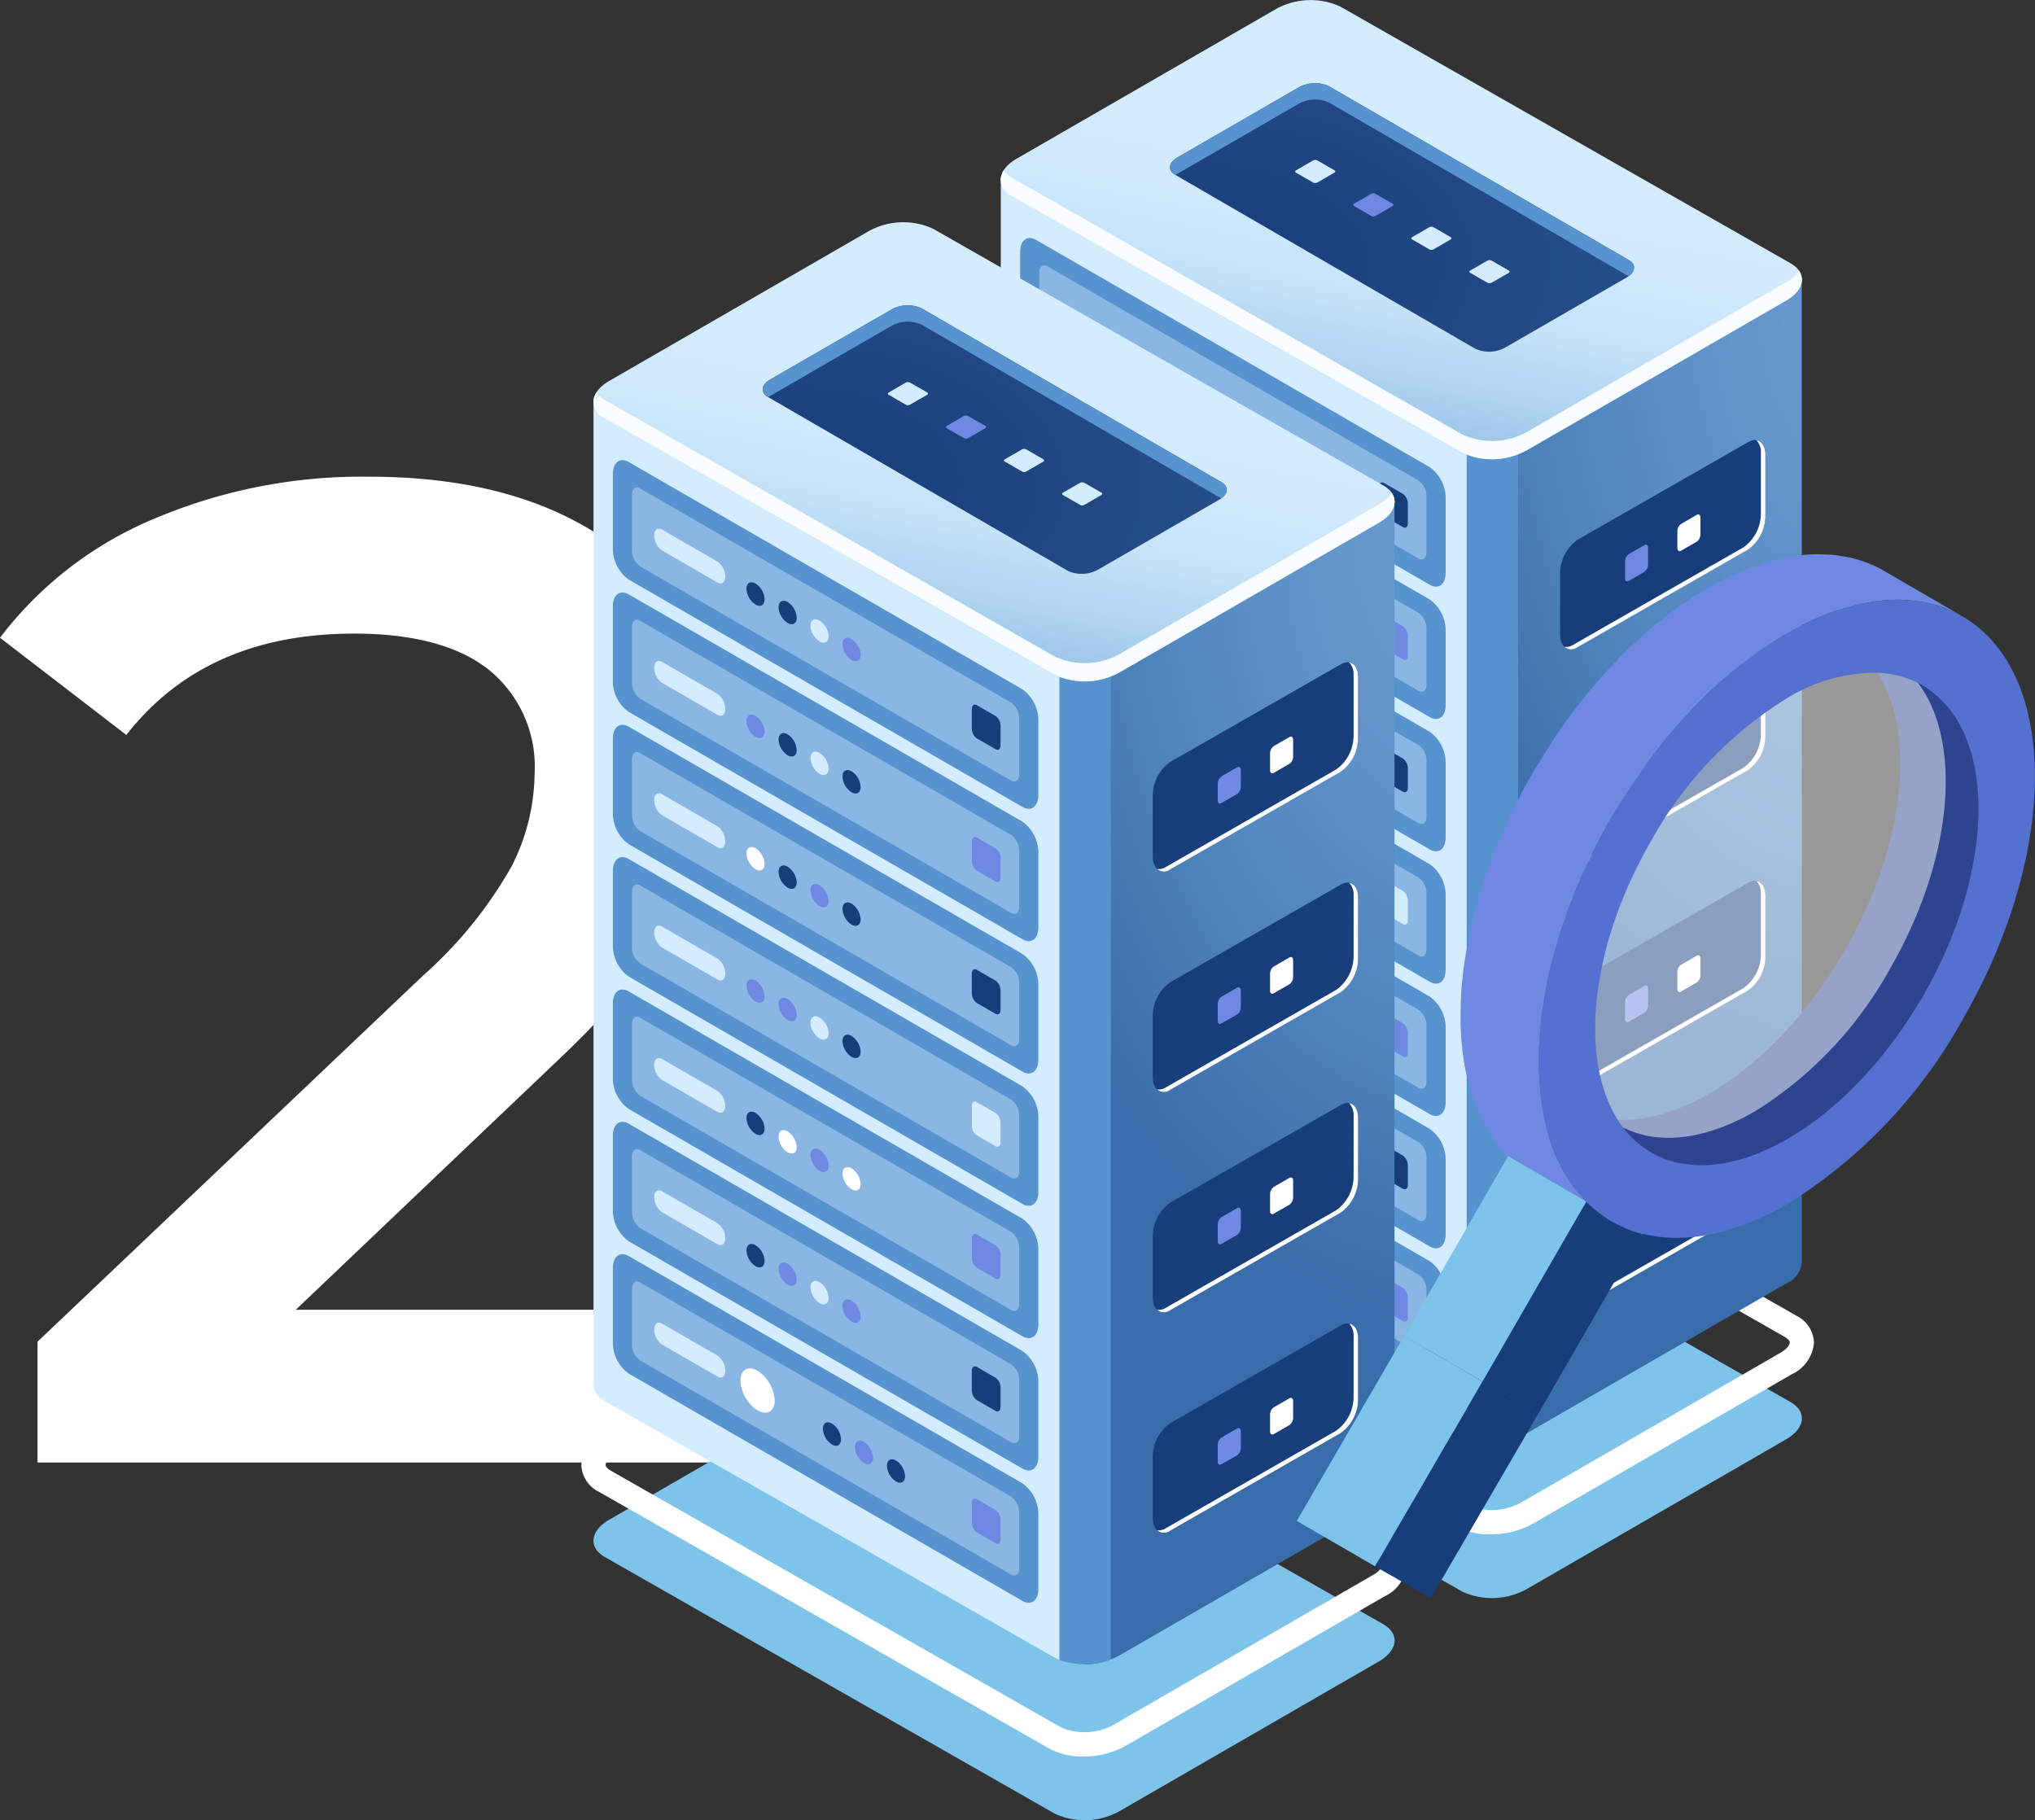 <svg xmlns="http://www.w3.org/2000/svg" xmlns:xlink="http://www.w3.org/1999/xlink" width="109.918" height="98.329" viewBox="0 0 109.918 98.329"><rect x="0" y="0" width="109.918" height="98.329" fill="#333333" stroke="none"/><defs><radialGradient id="radial-gradient" cx="1.082" cy="0.13" r="0.619" gradientUnits="objectBoundingBox"><stop offset="0" stop-color="#699dd1"></stop><stop offset="0.266" stop-color="#6296cb"></stop><stop offset="0.641" stop-color="#5084bd"></stop><stop offset="1" stop-color="#396caa"></stop></radialGradient><linearGradient id="linear-gradient" x1="0.335" y1="0.986" x2="0.55" y2="0.352" gradientUnits="objectBoundingBox"><stop offset="0" stop-color="#86b8e0"></stop><stop offset="0.116" stop-color="#98c4e7"></stop><stop offset="0.325" stop-color="#b2d5f1"></stop><stop offset="0.54" stop-color="#c5e2f9"></stop><stop offset="0.761" stop-color="#d0e9fd"></stop><stop offset="1" stop-color="#d4ecff"></stop></linearGradient><radialGradient id="radial-gradient-2" cx="0.066" cy="0.665" r="0.996" gradientUnits="objectBoundingBox"><stop offset="0" stop-color="#173d7a"></stop><stop offset="1" stop-color="#274f89"></stop></radialGradient><clipPath id="clip-path"><rect id="Rectangle_450" data-name="Rectangle 450" width="39.875" height="56.39" fill="none"></rect></clipPath><clipPath id="clip-path-3"><rect id="Rectangle_447" data-name="Rectangle 447" width="20.707" height="26.635" fill="none"></rect></clipPath></defs><g id="Group_1360" data-name="Group 1360" transform="translate(31.4 12)"><path id="Path_6568" data-name="Path 6568" d="M41.325-8.25V0H2.625V-6.525l20.85-19.8a22.907,22.907,0,0,0,4.763-5.888A11.214,11.214,0,0,0,29.475-37.2,6.736,6.736,0,0,0,27-42.825q-2.475-1.95-7.275-1.95-8.025,0-12.3,5.475L.6-44.55a20.213,20.213,0,0,1,8.287-6.412A28.725,28.725,0,0,1,20.55-53.25q8.55,0,13.65,4.05a13.325,13.325,0,0,1,5.1,11.025,18.306,18.306,0,0,1-1.8,8.025q-1.8,3.75-6.9,8.55L16.575-8.25Z" transform="translate(-32 67)" fill="#fff"></path><g id="Group_1367" data-name="Group 1367" transform="translate(22 -12)"><path id="Path_1832" data-name="Path 1832" d="M398.284,277.084,373.941,263.2c-.89-.514-.778-1.412.25-2.005l14.006-8.086a3.86,3.86,0,0,1,3.473-.144l24.343,13.88c.89.514.778,1.412-.25,2.005l-14.006,8.086A3.861,3.861,0,0,1,398.284,277.084Z" transform="translate(-372.687 -191.103)" fill="#7dc3ea"></path><path id="Path_1833" data-name="Path 1833" d="M398.68,265.874a4.681,4.681,0,0,0,2.288-.576l14.006-8.086a2.056,2.056,0,0,0,1.177-1.7,1.682,1.682,0,0,0-.928-1.437l-24.345-13.882a4.519,4.519,0,0,0-4.124.146l-14.006,8.086a2.056,2.056,0,0,0-1.177,1.7,1.682,1.682,0,0,0,.928,1.437l24.344,13.881A3.736,3.736,0,0,0,398.68,265.874Zm-9.625-24.806a2.41,2.41,0,0,1,1.173.258l24.346,13.882c.169.1.271.211.271.3,0,.132-.162.36-.524.568l-14.006,8.086a3.247,3.247,0,0,1-2.82.144l0,0-24.343-13.88c-.169-.1-.271-.211-.271-.3,0-.132.162-.359.524-.568l14.006-8.086A3.421,3.421,0,0,1,389.055,241.068Z" transform="translate(-371.571 -182.992)" fill="#fff"></path><g id="Group_441" data-name="Group 441" transform="translate(0.653)"><g id="Group_433" data-name="Group 433"><g id="Group_424" data-name="Group 424"><path id="Path_1834" data-name="Path 1834" d="M416.61,166.2h0V113.225l-21.06-5.512-3.879-2.239a3.86,3.86,0,0,0-3.473.144l-3.619,2.089-11.233-.006,3.326,51.139a1.006,1.006,0,0,0,.6.93l21.016,15.858a3.86,3.86,0,0,0,3.473-.144l14.006-8.086A1.376,1.376,0,0,0,416.61,166.2Z" transform="translate(-373.341 -98.067)" fill="url(#radial-gradient)"></path><path id="Path_1835" data-name="Path 1835" d="M434.655,105.133a4.008,4.008,0,0,0-1.862.488l-3.619,2.089-11.233-.006v53.117a1.008,1.008,0,0,0,.6.931l24.343,13.88a3.143,3.143,0,0,0,1.612.344l.251-53.449Z" transform="translate(-417.937 -98.071)" fill="#d4ecff"></path><path id="Path_1836" data-name="Path 1836" d="M414.859,204.38a3.958,3.958,0,0,0,2.777-.032V150.534h-2.777Z" transform="translate(-389.692 -126.709)" fill="#5793ce"></path><path id="Path_1837" data-name="Path 1837" d="M398.284,110.47,373.941,96.59c-.89-.514-.778-1.412.25-2.005L388.2,86.5a3.86,3.86,0,0,1,3.473-.144l24.343,13.88c.89.514.778,1.412-.25,2.005l-14.006,8.086A3.861,3.861,0,0,1,398.284,110.47Z" transform="translate(-373.341 -86.007)" fill="url(#linear-gradient)"></path><path id="Path_1838" data-name="Path 1838" d="M415.769,116.978l-14.006,8.086a3.861,3.861,0,0,1-3.473.144l-24.343-13.88a1.339,1.339,0,0,1-.444-.394.933.933,0,0,0,.444,1.379l24.343,13.88a3.86,3.86,0,0,0,3.473-.144l14.006-8.086c.8-.461,1.042-1.105.694-1.611A1.945,1.945,0,0,1,415.769,116.978Z" transform="translate(-373.346 -101.73)" fill="#fafdff"></path><g id="Group_423" data-name="Group 423" transform="translate(9.144 4.491)"><path id="Path_1839" data-name="Path 1839" d="M414.376,112.517l-16.207-9.395c-.417-.241-.364-.661.117-.939L404.84,98.4a1.807,1.807,0,0,1,1.625-.068l16.207,9.395c.417.24.364.661-.117.939L416,112.449A1.807,1.807,0,0,1,414.376,112.517Z" transform="translate(-397.888 -98.17)" fill="url(#radial-gradient-2)"></path><g id="Group_422" data-name="Group 422" transform="translate(6.761 4.147)"><path id="Path_1840" data-name="Path 1840" d="M442.58,110.628l-.939-.542c-.058-.033-.051-.092.016-.13l.907-.524a.249.249,0,0,1,.225-.01l.939.542c.058.033.05.091-.016.13l-.907.524A.25.25,0,0,1,442.58,110.628Z" transform="translate(-441.602 -109.4)" fill="#d4ecff"></path><path id="Path_1841" data-name="Path 1841" d="M434.082,115.514l-.939-.542c-.058-.033-.051-.091.016-.13l.907-.523a.249.249,0,0,1,.225-.01l.939.542c.058.033.051.091-.016.13l-.907.524A.25.25,0,0,1,434.082,115.514Z" transform="translate(-429.967 -112.482)" fill="#6f89e3"></path><path id="Path_1842" data-name="Path 1842" d="M425.585,120.4l-.939-.542c-.058-.033-.05-.091.016-.13l.907-.524a.25.25,0,0,1,.225-.009l.939.542c.058.033.05.091-.016.13l-.907.524A.25.25,0,0,1,425.585,120.4Z" transform="translate(-418.332 -115.564)" fill="#d4ecff"></path><path id="Path_1843" data-name="Path 1843" d="M417.088,125.286l-.939-.542c-.058-.033-.051-.091.016-.13l.907-.523a.249.249,0,0,1,.225-.01l.939.542c.058.033.05.091-.016.13l-.907.524A.25.25,0,0,1,417.088,125.286Z" transform="translate(-406.697 -118.646)" fill="#d4ecff"></path></g><path id="Path_1844" data-name="Path 1844" d="M398.176,103.122l.019.011c.032-.023.061-.046.1-.067l6.554-3.784a1.807,1.807,0,0,1,1.625-.068L422.66,108.6c.384-.275.4-.649.019-.871l-16.207-9.395a1.807,1.807,0,0,0-1.625.068l-6.554,3.784C397.812,102.461,397.759,102.881,398.176,103.122Z" transform="translate(-397.895 -98.17)" fill="#5793ce"></path></g></g><g id="Group_426" data-name="Group 426" transform="translate(30.213 23.771)"><path id="Path_1845" data-name="Path 1845" d="M379.61,161.575l9.215-5.276a2.249,2.249,0,0,0,.939-1.794V151.21c0-.692-.421-1.009-.939-.71l-9.215,5.276a2.249,2.249,0,0,0-.939,1.794v3.3C378.671,161.556,379.091,161.874,379.61,161.575Z" transform="translate(-378.671 -150.387)" fill="#173d7a"></path><path id="Path_1846" data-name="Path 1846" d="M389.045,150.423a.92.92,0,0,1,.236.686v3.3a2.248,2.248,0,0,1-.939,1.794l-9.215,5.276a.674.674,0,0,1-.456.1.559.559,0,0,0,.7.024l9.215-5.276a2.249,2.249,0,0,0,.939-1.794v-3.295C389.528,150.763,389.332,150.472,389.045,150.423Z" transform="translate(-378.435 -150.41)" fill="#fff"></path><g id="Group_425" data-name="Group 425" transform="translate(3.505 4.015)"><path id="Path_1847" data-name="Path 1847" d="M396.026,167.642l.845-.488a.49.49,0,0,0,.2-.391v-.9c0-.151-.092-.22-.2-.155l-.845.488a.489.489,0,0,0-.2.391v.9C395.821,167.638,395.913,167.707,396.026,167.642Z" transform="translate(-395.821 -164.049)" fill="#6f89e3"></path><path id="Path_1848" data-name="Path 1848" d="M388.37,163.222l.846-.488a.49.49,0,0,0,.2-.391v-.9c0-.151-.092-.22-.2-.155l-.846.488a.49.49,0,0,0-.2.391v.9C388.166,163.218,388.258,163.287,388.37,163.222Z" transform="translate(-385.34 -161.261)" fill="#fff"></path></g></g><g id="Group_428" data-name="Group 428" transform="translate(30.213 47.583)"><path id="Path_1849" data-name="Path 1849" d="M379.61,226.066l9.215-5.276a2.25,2.25,0,0,0,.939-1.794v-3.3c0-.691-.421-1.009-.939-.71l-9.215,5.276a2.249,2.249,0,0,0-.939,1.794v3.3C378.671,226.048,379.091,226.366,379.61,226.066Z" transform="translate(-378.671 -214.879)" fill="#173d7a"></path><path id="Path_1850" data-name="Path 1850" d="M389.045,214.915a.92.92,0,0,1,.236.686V218.9a2.249,2.249,0,0,1-.939,1.794l-9.215,5.276a.678.678,0,0,1-.456.1.56.56,0,0,0,.7.024l9.215-5.276a2.248,2.248,0,0,0,.939-1.794v-3.3C389.528,215.255,389.332,214.964,389.045,214.915Z" transform="translate(-378.435 -214.902)" fill="#fff"></path><g id="Group_427" data-name="Group 427" transform="translate(3.505 4.015)"><path id="Path_1851" data-name="Path 1851" d="M396.026,232.133l.845-.488a.49.49,0,0,0,.2-.391v-.9c0-.151-.092-.22-.2-.155l-.845.488a.49.49,0,0,0-.2.391v.9C395.821,232.129,395.913,232.2,396.026,232.133Z" transform="translate(-395.821 -228.54)" fill="#6f89e3"></path><path id="Path_1852" data-name="Path 1852" d="M388.37,227.714l.846-.488a.49.49,0,0,0,.2-.391v-.9c0-.151-.092-.22-.2-.155l-.846.488a.49.49,0,0,0-.2.391v.9C388.166,227.71,388.258,227.779,388.37,227.714Z" transform="translate(-385.34 -225.752)" fill="#fff"></path></g></g><g id="Group_430" data-name="Group 430" transform="translate(30.213 59.489)"><path id="Path_1853" data-name="Path 1853" d="M379.61,258.312l9.215-5.276a2.249,2.249,0,0,0,.939-1.794v-3.295c0-.692-.421-1.009-.939-.71l-9.215,5.276a2.249,2.249,0,0,0-.939,1.794v3.3C378.671,258.294,379.091,258.611,379.61,258.312Z" transform="translate(-378.671 -247.125)" fill="#173d7a"></path><path id="Path_1854" data-name="Path 1854" d="M389.045,247.16a.919.919,0,0,1,.236.686v3.3a2.249,2.249,0,0,1-.939,1.794l-9.215,5.276a.674.674,0,0,1-.456.1.559.559,0,0,0,.7.024l9.215-5.276a2.249,2.249,0,0,0,.939-1.794v-3.295C389.528,247.5,389.332,247.209,389.045,247.16Z" transform="translate(-378.435 -247.147)" fill="#fff"></path><g id="Group_429" data-name="Group 429" transform="translate(3.505 4.015)"><path id="Path_1855" data-name="Path 1855" d="M396.026,264.379l.845-.488a.49.49,0,0,0,.2-.391v-.9c0-.151-.092-.22-.2-.155l-.845.488a.489.489,0,0,0-.2.391v.9C395.821,264.375,395.913,264.444,396.026,264.379Z" transform="translate(-395.821 -260.786)" fill="#29dd67"></path><path id="Path_1856" data-name="Path 1856" d="M388.37,259.959l.846-.488a.49.49,0,0,0,.2-.391v-.9c0-.151-.092-.22-.2-.155l-.846.488a.49.49,0,0,0-.2.391v.9C388.166,259.955,388.258,260.024,388.37,259.959Z" transform="translate(-385.34 -257.998)" fill="#fff"></path></g></g><g id="Group_432" data-name="Group 432" transform="translate(30.213 35.677)"><path id="Path_1857" data-name="Path 1857" d="M379.61,193.82l9.215-5.276a2.249,2.249,0,0,0,.939-1.794v-3.3c0-.691-.421-1.009-.939-.71l-9.215,5.276a2.249,2.249,0,0,0-.939,1.794v3.295C378.671,193.8,379.091,194.12,379.61,193.82Z" transform="translate(-378.671 -182.633)" fill="#173d7a"></path><path id="Path_1858" data-name="Path 1858" d="M389.045,182.669a.919.919,0,0,1,.236.686v3.3a2.249,2.249,0,0,1-.939,1.794l-9.215,5.276a.676.676,0,0,1-.456.1.559.559,0,0,0,.7.024l9.215-5.276a2.249,2.249,0,0,0,.939-1.794v-3.3C389.528,183.009,389.332,182.718,389.045,182.669Z" transform="translate(-378.435 -182.656)" fill="#fff"></path><g id="Group_431" data-name="Group 431" transform="translate(3.505 4.015)"><path id="Path_1859" data-name="Path 1859" d="M396.026,199.887l.845-.488a.49.49,0,0,0,.2-.391v-.9c0-.151-.092-.22-.2-.155l-.845.488a.49.49,0,0,0-.2.391v.9C395.821,199.883,395.913,199.952,396.026,199.887Z" transform="translate(-395.821 -196.294)" fill="#29dd67"></path><path id="Path_1860" data-name="Path 1860" d="M388.37,195.468l.846-.488a.489.489,0,0,0,.2-.391v-.9c0-.151-.092-.22-.2-.155l-.846.488a.49.49,0,0,0-.2.391v.9C388.166,195.464,388.258,195.533,388.37,195.468Z" transform="translate(-385.34 -193.506)" fill="#fff"></path></g></g></g><g id="Group_434" data-name="Group 434" transform="translate(1.05 12.857)"><path id="Path_1861" data-name="Path 1861" d="M447.574,139.556l-21.259-12.274a2.063,2.063,0,0,1-.862-1.646v-4.054c0-.635.386-.926.862-.651l21.259,12.274a2.064,2.064,0,0,1,.861,1.646V138.9C448.435,139.539,448.049,139.831,447.574,139.556Z" transform="translate(-425.453 -120.828)" fill="#5793ce"></path><path id="Path_1862" data-name="Path 1862" d="M448.73,140.65l-20.039-11.569a1.048,1.048,0,0,1-.437-.835V125.2c0-.322.2-.47.437-.33l20.039,11.569a1.046,1.046,0,0,1,.437.835v3.048C449.168,140.641,448.972,140.789,448.73,140.65Z" transform="translate(-427.22 -123.343)" fill="#d4ecff" opacity="0.4"></path><path id="Path_1863" data-name="Path 1863" d="M474.666,133.755l-2.991-1.727a1.016,1.016,0,0,1-.424-.811h0c0-.313.19-.456.424-.321l2.991,1.727a1.016,1.016,0,0,1,.424.811h0C475.09,133.747,474.9,133.89,474.666,133.755Z" transform="translate(-469.018 -127.147)" fill="#d4ecff"></path><path id="Path_1864" data-name="Path 1864" d="M466.478,139.613c0,.313-.22.439-.49.283a1.084,1.084,0,0,1-.49-.849c0-.312.219-.439.49-.283A1.084,1.084,0,0,1,466.478,139.613Z" transform="translate(-458.282 -132.099)" fill="#173d7a"></path><path id="Path_1865" data-name="Path 1865" d="M461.8,142.317c0,.313-.22.439-.49.283a1.083,1.083,0,0,1-.49-.849c0-.312.219-.439.49-.283A1.084,1.084,0,0,1,461.8,142.317Z" transform="translate(-451.87 -133.805)" fill="#173d7a"></path><path id="Path_1866" data-name="Path 1866" d="M457.112,145.02c0,.312-.22.439-.49.283a1.083,1.083,0,0,1-.49-.849c0-.313.219-.439.49-.283A1.084,1.084,0,0,1,457.112,145.02Z" transform="translate(-445.458 -135.51)" fill="#d4ecff"></path><path id="Path_1867" data-name="Path 1867" d="M452.429,147.724c0,.312-.22.439-.49.283a1.083,1.083,0,0,1-.49-.849c0-.313.219-.439.49-.283A1.084,1.084,0,0,1,452.429,147.724Z" transform="translate(-439.046 -137.215)" fill="#29dd67"></path><path id="Path_1868" data-name="Path 1868" d="M432.264,158.994l-1.007-.582a.653.653,0,0,1-.272-.521v-1.066c0-.2.122-.293.272-.206l1.007.582a.653.653,0,0,1,.272.521v1.066C432.536,158.989,432.414,159.081,432.264,158.994Z" transform="translate(-411.596 -143.384)" fill="#173d7a"></path></g><g id="Group_435" data-name="Group 435" transform="translate(1.05 20.005)"><path id="Path_1869" data-name="Path 1869" d="M447.574,158.916l-21.259-12.274a2.063,2.063,0,0,1-.862-1.646v-4.054c0-.634.386-.926.862-.651l21.259,12.274a2.064,2.064,0,0,1,.861,1.646v4.053C448.435,158.9,448.049,159.191,447.574,158.916Z" transform="translate(-425.453 -140.188)" fill="#5793ce"></path><path id="Path_1870" data-name="Path 1870" d="M448.73,160.01l-20.039-11.569a1.047,1.047,0,0,1-.437-.835v-3.047c0-.322.2-.47.437-.33L448.73,155.8a1.047,1.047,0,0,1,.437.835v3.048C449.168,160,448.972,160.15,448.73,160.01Z" transform="translate(-427.22 -142.703)" fill="#d4ecff" opacity="0.4"></path><path id="Path_1871" data-name="Path 1871" d="M474.666,153.115l-2.991-1.727a1.016,1.016,0,0,1-.424-.811h0c0-.313.19-.456.424-.321l2.991,1.727a1.017,1.017,0,0,1,.424.811h0C475.09,153.107,474.9,153.251,474.666,153.115Z" transform="translate(-469.018 -146.507)" fill="#d4ecff"></path><path id="Path_1872" data-name="Path 1872" d="M466.478,158.973c0,.312-.22.439-.49.283a1.083,1.083,0,0,1-.49-.849c0-.313.219-.439.49-.283A1.084,1.084,0,0,1,466.478,158.973Z" transform="translate(-458.282 -151.459)" fill="#29dd67"></path><path id="Path_1873" data-name="Path 1873" d="M461.8,161.677c0,.313-.22.439-.49.283a1.084,1.084,0,0,1-.49-.849c0-.313.219-.439.49-.283A1.084,1.084,0,0,1,461.8,161.677Z" transform="translate(-451.87 -153.165)" fill="#173d7a"></path><path id="Path_1874" data-name="Path 1874" d="M457.112,164.381c0,.313-.22.439-.49.283a1.084,1.084,0,0,1-.49-.849c0-.312.219-.439.49-.283A1.084,1.084,0,0,1,457.112,164.381Z" transform="translate(-445.458 -154.87)" fill="#d4ecff"></path><path id="Path_1875" data-name="Path 1875" d="M452.429,167.084c0,.312-.22.439-.49.283a1.083,1.083,0,0,1-.49-.849c0-.312.219-.439.49-.283A1.083,1.083,0,0,1,452.429,167.084Z" transform="translate(-439.046 -156.576)" fill="#173d7a"></path><path id="Path_1876" data-name="Path 1876" d="M432.264,178.355l-1.007-.582a.653.653,0,0,1-.272-.52v-1.066c0-.2.122-.293.272-.206l1.007.582a.651.651,0,0,1,.272.52v1.066C432.536,178.349,432.414,178.441,432.264,178.355Z" transform="translate(-411.596 -162.744)" fill="#6f89e3"></path></g><g id="Group_436" data-name="Group 436" transform="translate(1.05 27.153)"><path id="Path_1877" data-name="Path 1877" d="M447.574,178.277,426.315,166a2.063,2.063,0,0,1-.862-1.646V160.3c0-.634.386-.926.862-.651l21.259,12.274a2.064,2.064,0,0,1,.861,1.646v4.054C448.435,178.26,448.049,178.551,447.574,178.277Z" transform="translate(-425.453 -159.548)" fill="#5793ce"></path><path id="Path_1878" data-name="Path 1878" d="M448.73,179.37,428.692,167.8a1.048,1.048,0,0,1-.437-.835v-3.048c0-.322.2-.47.437-.33l20.039,11.569a1.047,1.047,0,0,1,.437.835v3.048C449.168,179.362,448.972,179.51,448.73,179.37Z" transform="translate(-427.22 -162.063)" fill="#d4ecff" opacity="0.4"></path><path id="Path_1879" data-name="Path 1879" d="M474.666,172.476l-2.991-1.727a1.017,1.017,0,0,1-.424-.811h0c0-.312.19-.456.424-.321l2.991,1.727a1.017,1.017,0,0,1,.424.811h0C475.09,172.467,474.9,172.611,474.666,172.476Z" transform="translate(-469.018 -165.867)" fill="#d4ecff"></path><path id="Path_1880" data-name="Path 1880" d="M466.478,178.334c0,.313-.22.439-.49.283a1.083,1.083,0,0,1-.49-.849c0-.312.219-.439.49-.283A1.083,1.083,0,0,1,466.478,178.334Z" transform="translate(-458.282 -170.82)" fill="#fff"></path><path id="Path_1881" data-name="Path 1881" d="M461.8,181.037c0,.312-.22.439-.49.283a1.083,1.083,0,0,1-.49-.849c0-.313.219-.439.49-.283A1.083,1.083,0,0,1,461.8,181.037Z" transform="translate(-451.87 -172.525)" fill="#173d7a"></path><path id="Path_1882" data-name="Path 1882" d="M457.112,183.741c0,.312-.22.439-.49.283a1.083,1.083,0,0,1-.49-.849c0-.313.219-.439.49-.283A1.084,1.084,0,0,1,457.112,183.741Z" transform="translate(-445.458 -174.23)" fill="#29dd67"></path><path id="Path_1883" data-name="Path 1883" d="M452.429,186.445c0,.313-.22.439-.49.283a1.084,1.084,0,0,1-.49-.849c0-.312.219-.439.49-.283A1.084,1.084,0,0,1,452.429,186.445Z" transform="translate(-439.046 -175.936)" fill="#173d7a"></path><path id="Path_1884" data-name="Path 1884" d="M432.264,197.715l-1.007-.582a.653.653,0,0,1-.272-.521v-1.066c0-.2.122-.293.272-.206l1.007.582a.652.652,0,0,1,.272.521v1.066C432.536,197.709,432.414,197.8,432.264,197.715Z" transform="translate(-411.596 -182.105)" fill="#173d7a"></path></g><g id="Group_437" data-name="Group 437" transform="translate(1.05 34.302)"><path id="Path_1885" data-name="Path 1885" d="M447.574,197.637l-21.259-12.274a2.063,2.063,0,0,1-.862-1.646v-4.054c0-.635.386-.926.862-.651l21.259,12.274a2.064,2.064,0,0,1,.861,1.646v4.054C448.435,197.62,448.049,197.912,447.574,197.637Z" transform="translate(-425.453 -178.909)" fill="#5793ce"></path><path id="Path_1886" data-name="Path 1886" d="M448.73,198.731l-20.039-11.569a1.047,1.047,0,0,1-.437-.835v-3.048c0-.322.2-.47.437-.33l20.039,11.569a1.046,1.046,0,0,1,.437.835V198.4C449.168,198.722,448.972,198.87,448.73,198.731Z" transform="translate(-427.22 -181.424)" fill="#d4ecff" opacity="0.4"></path><path id="Path_1887" data-name="Path 1887" d="M474.666,191.836l-2.991-1.727a1.016,1.016,0,0,1-.424-.811h0c0-.313.19-.456.424-.321l2.991,1.727a1.016,1.016,0,0,1,.424.811h0C475.09,191.828,474.9,191.972,474.666,191.836Z" transform="translate(-469.018 -185.228)" fill="#d4ecff"></path><path id="Path_1888" data-name="Path 1888" d="M466.478,197.694c0,.313-.22.439-.49.283a1.084,1.084,0,0,1-.49-.849c0-.313.219-.439.49-.283A1.084,1.084,0,0,1,466.478,197.694Z" transform="translate(-458.282 -190.18)" fill="#29dd67"></path><path id="Path_1889" data-name="Path 1889" d="M461.8,200.4c0,.313-.22.439-.49.283a1.083,1.083,0,0,1-.49-.849c0-.312.219-.439.49-.283A1.083,1.083,0,0,1,461.8,200.4Z" transform="translate(-451.87 -191.886)" fill="#29dd67"></path><path id="Path_1890" data-name="Path 1890" d="M457.112,203.1c0,.312-.22.439-.49.283a1.083,1.083,0,0,1-.49-.849c0-.313.219-.439.49-.283A1.083,1.083,0,0,1,457.112,203.1Z" transform="translate(-445.458 -193.591)" fill="#d4ecff"></path><path id="Path_1891" data-name="Path 1891" d="M452.429,205.8c0,.312-.22.439-.49.283a1.083,1.083,0,0,1-.49-.849c0-.313.219-.439.49-.283A1.084,1.084,0,0,1,452.429,205.8Z" transform="translate(-439.046 -195.296)" fill="#173d7a"></path><path id="Path_1892" data-name="Path 1892" d="M432.264,217.075l-1.007-.582a.653.653,0,0,1-.272-.521v-1.066c0-.2.122-.293.272-.206l1.007.582a.653.653,0,0,1,.272.521v1.066C432.536,217.07,432.414,217.162,432.264,217.075Z" transform="translate(-411.596 -201.465)" fill="#d4ecff"></path></g><g id="Group_438" data-name="Group 438" transform="translate(1.05 41.45)"><path id="Path_1893" data-name="Path 1893" d="M447.574,217l-21.259-12.274a2.063,2.063,0,0,1-.862-1.646v-4.054c0-.634.386-.926.862-.651l21.259,12.274a2.064,2.064,0,0,1,.861,1.646v4.054C448.435,216.981,448.049,217.272,447.574,217Z" transform="translate(-425.453 -198.269)" fill="#5793ce"></path><path id="Path_1894" data-name="Path 1894" d="M448.73,218.091l-20.039-11.569a1.047,1.047,0,0,1-.437-.835v-3.048c0-.322.2-.47.437-.33l20.039,11.569a1.047,1.047,0,0,1,.437.835v3.048C449.168,218.083,448.972,218.231,448.73,218.091Z" transform="translate(-427.22 -200.784)" fill="#d4ecff" opacity="0.4"></path><path id="Path_1895" data-name="Path 1895" d="M474.666,211.2l-2.991-1.727a1.016,1.016,0,0,1-.424-.811h0c0-.313.19-.456.424-.321l2.991,1.727a1.017,1.017,0,0,1,.424.811h0C475.09,211.188,474.9,211.332,474.666,211.2Z" transform="translate(-469.018 -204.588)" fill="#d4ecff"></path><path id="Path_1896" data-name="Path 1896" d="M466.478,217.054c0,.312-.22.439-.49.283a1.083,1.083,0,0,1-.49-.849c0-.313.219-.439.49-.283A1.084,1.084,0,0,1,466.478,217.054Z" transform="translate(-458.282 -209.54)" fill="#173d7a"></path><path id="Path_1897" data-name="Path 1897" d="M461.8,219.758c0,.313-.22.439-.49.283a1.083,1.083,0,0,1-.49-.849c0-.313.219-.439.49-.283A1.084,1.084,0,0,1,461.8,219.758Z" transform="translate(-451.87 -211.246)" fill="#fff"></path><path id="Path_1898" data-name="Path 1898" d="M457.112,222.462c0,.313-.22.439-.49.283a1.083,1.083,0,0,1-.49-.849c0-.312.219-.439.49-.283A1.084,1.084,0,0,1,457.112,222.462Z" transform="translate(-445.458 -212.951)" fill="#29dd67"></path><path id="Path_1899" data-name="Path 1899" d="M452.429,225.165c0,.313-.22.439-.49.283a1.083,1.083,0,0,1-.49-.849c0-.312.219-.439.49-.283A1.083,1.083,0,0,1,452.429,225.165Z" transform="translate(-439.046 -214.657)" fill="#fff"></path><path id="Path_1900" data-name="Path 1900" d="M432.264,236.436l-1.007-.582a.653.653,0,0,1-.272-.52v-1.066c0-.2.122-.293.272-.206l1.007.582a.651.651,0,0,1,.272.52v1.066C432.536,236.43,432.414,236.522,432.264,236.436Z" transform="translate(-411.596 -220.825)" fill="#6f89e3"></path></g><g id="Group_439" data-name="Group 439" transform="translate(1.05 48.598)"><path id="Path_1901" data-name="Path 1901" d="M447.574,236.358l-21.259-12.274a2.063,2.063,0,0,1-.862-1.646v-4.054c0-.634.386-.926.862-.651l21.259,12.274a2.065,2.065,0,0,1,.861,1.646v4.054C448.435,236.341,448.049,236.632,447.574,236.358Z" transform="translate(-425.453 -217.629)" fill="#5793ce"></path><path id="Path_1902" data-name="Path 1902" d="M448.73,237.451l-20.039-11.569a1.048,1.048,0,0,1-.437-.835V222c0-.322.2-.47.437-.33l20.039,11.569a1.048,1.048,0,0,1,.437.835v3.048C449.168,237.443,448.972,237.591,448.73,237.451Z" transform="translate(-427.22 -220.144)" fill="#d4ecff" opacity="0.4"></path><path id="Path_1903" data-name="Path 1903" d="M474.666,230.557l-2.991-1.727a1.017,1.017,0,0,1-.424-.811h0c0-.312.19-.456.424-.321l2.991,1.727a1.017,1.017,0,0,1,.424.811h0C475.09,230.548,474.9,230.692,474.666,230.557Z" transform="translate(-469.018 -223.948)" fill="#d4ecff"></path><path id="Path_1904" data-name="Path 1904" d="M466.478,236.414c0,.313-.22.439-.49.283a1.083,1.083,0,0,1-.49-.849c0-.312.219-.439.49-.283A1.083,1.083,0,0,1,466.478,236.414Z" transform="translate(-458.282 -228.901)" fill="#173d7a"></path><path id="Path_1905" data-name="Path 1905" d="M461.8,239.118c0,.312-.22.439-.49.283a1.083,1.083,0,0,1-.49-.849c0-.313.219-.439.49-.283A1.083,1.083,0,0,1,461.8,239.118Z" transform="translate(-451.87 -230.606)" fill="#29dd67"></path><path id="Path_1906" data-name="Path 1906" d="M457.112,241.822c0,.312-.22.439-.49.283a1.083,1.083,0,0,1-.49-.849c0-.313.219-.439.49-.283A1.084,1.084,0,0,1,457.112,241.822Z" transform="translate(-445.458 -232.311)" fill="#d4ecff"></path><path id="Path_1907" data-name="Path 1907" d="M452.429,244.526c0,.313-.22.439-.49.283a1.084,1.084,0,0,1-.49-.849c0-.312.219-.439.49-.283A1.084,1.084,0,0,1,452.429,244.526Z" transform="translate(-439.046 -234.017)" fill="#29dd67"></path><path id="Path_1908" data-name="Path 1908" d="M432.264,255.8l-1.007-.582a.654.654,0,0,1-.272-.521v-1.066c0-.2.122-.293.272-.206l1.007.582a.652.652,0,0,1,.272.521v1.066C432.536,255.79,432.414,255.883,432.264,255.8Z" transform="translate(-411.596 -240.186)" fill="#173d7a"></path></g><g id="Group_440" data-name="Group 440" transform="translate(1.05 55.747)"><path id="Path_1909" data-name="Path 1909" d="M447.574,255.718l-21.259-12.274a2.063,2.063,0,0,1-.862-1.646v-4.054c0-.635.386-.926.862-.651l21.259,12.274a2.064,2.064,0,0,1,.861,1.646v4.054C448.435,255.7,448.049,255.993,447.574,255.718Z" transform="translate(-425.453 -236.99)" fill="#5793ce"></path><path id="Path_1910" data-name="Path 1910" d="M448.73,256.812l-20.039-11.569a1.047,1.047,0,0,1-.437-.835V241.36c0-.322.2-.47.437-.33L448.73,252.6a1.046,1.046,0,0,1,.437.835v3.048C449.168,256.8,448.972,256.951,448.73,256.812Z" transform="translate(-427.22 -239.505)" fill="#d4ecff" opacity="0.4"></path><path id="Path_1911" data-name="Path 1911" d="M474.666,249.917l-2.991-1.727a1.016,1.016,0,0,1-.424-.811h0c0-.313.19-.456.424-.321l2.991,1.727a1.016,1.016,0,0,1,.424.811h0C475.09,249.909,474.9,250.053,474.666,249.917Z" transform="translate(-469.018 -243.309)" fill="#d4ecff"></path><path id="Path_1912" data-name="Path 1912" d="M465.87,255.432c0,.59-.415.83-.926.535a2.046,2.046,0,0,1-.926-1.6c0-.59.414-.83.926-.535A2.047,2.047,0,0,1,465.87,255.432Z" transform="translate(-457.127 -247.531)" fill="#fff"></path><path id="Path_1913" data-name="Path 1913" d="M455.3,262.5c0,.313-.219.439-.49.283a1.083,1.083,0,0,1-.49-.849c0-.312.22-.439.49-.283A1.083,1.083,0,0,1,455.3,262.5Z" transform="translate(-442.975 -252.502)" fill="#173d7a"></path><path id="Path_1914" data-name="Path 1914" d="M450.616,265.2c0,.312-.219.439-.49.283a1.083,1.083,0,0,1-.49-.849c0-.313.219-.439.49-.283A1.083,1.083,0,0,1,450.616,265.2Z" transform="translate(-436.563 -254.208)" fill="#29dd67"></path><path id="Path_1915" data-name="Path 1915" d="M445.933,267.906c0,.312-.22.439-.49.283a1.084,1.084,0,0,1-.49-.849c0-.313.22-.439.49-.283A1.084,1.084,0,0,1,445.933,267.906Z" transform="translate(-430.15 -255.913)" fill="#173d7a"></path><path id="Path_1916" data-name="Path 1916" d="M432.264,275.156l-1.007-.582a.653.653,0,0,1-.272-.52v-1.066c0-.2.122-.293.272-.206l1.007.582a.653.653,0,0,1,.272.521v1.066C432.536,275.151,432.414,275.243,432.264,275.156Z" transform="translate(-411.596 -259.546)" fill="#6f89e3"></path></g></g></g><g id="Group_442" data-name="Group 442" transform="translate(0)"><path id="Path_1832-2" data-name="Path 1832" d="M398.284,277.084,373.941,263.2c-.89-.514-.778-1.412.25-2.005l14.006-8.086a3.86,3.86,0,0,1,3.473-.144l24.343,13.88c.89.514.778,1.412-.25,2.005l-14.006,8.086A3.861,3.861,0,0,1,398.284,277.084Z" transform="translate(-372.687 -191.103)" fill="#7dc3ea"></path><path id="Path_1833-2" data-name="Path 1833" d="M398.68,265.874a4.681,4.681,0,0,0,2.288-.576l14.006-8.086a2.056,2.056,0,0,0,1.177-1.7,1.682,1.682,0,0,0-.928-1.437l-24.345-13.882a4.519,4.519,0,0,0-4.124.146l-14.006,8.086a2.056,2.056,0,0,0-1.177,1.7,1.682,1.682,0,0,0,.928,1.437l24.344,13.881A3.736,3.736,0,0,0,398.68,265.874Zm-9.625-24.806a2.41,2.41,0,0,1,1.173.258l24.346,13.882c.169.1.271.211.271.3,0,.132-.162.36-.524.568l-14.006,8.086a3.247,3.247,0,0,1-2.82.144l0,0-24.343-13.88c-.169-.1-.271-.211-.271-.3,0-.132.162-.359.524-.568l14.006-8.086A3.421,3.421,0,0,1,389.055,241.068Z" transform="translate(-371.571 -182.992)" fill="#fff"></path><g id="Group_441-2" data-name="Group 441" transform="translate(0.653)"><g id="Group_433-2" data-name="Group 433"><g id="Group_424-2" data-name="Group 424"><path id="Path_1834-2" data-name="Path 1834" d="M416.61,166.2h0V113.225l-21.06-5.512-3.879-2.239a3.86,3.86,0,0,0-3.473.144l-3.619,2.089-11.233-.006,3.326,51.139a1.006,1.006,0,0,0,.6.93l21.016,15.858a3.86,3.86,0,0,0,3.473-.144l14.006-8.086A1.376,1.376,0,0,0,416.61,166.2Z" transform="translate(-373.341 -98.067)" fill="url(#radial-gradient)"></path><path id="Path_1835-2" data-name="Path 1835" d="M434.655,105.133a4.008,4.008,0,0,0-1.862.488l-3.619,2.089-11.233-.006v53.117a1.008,1.008,0,0,0,.6.931l24.343,13.88a3.143,3.143,0,0,0,1.612.344l.251-53.449Z" transform="translate(-417.937 -98.071)" fill="#d4ecff"></path><path id="Path_1836-2" data-name="Path 1836" d="M414.859,204.38a3.958,3.958,0,0,0,2.777-.032V150.534h-2.777Z" transform="translate(-389.692 -126.709)" fill="#5793ce"></path><path id="Path_1837-2" data-name="Path 1837" d="M398.284,110.47,373.941,96.59c-.89-.514-.778-1.412.25-2.005L388.2,86.5a3.86,3.86,0,0,1,3.473-.144l24.343,13.88c.89.514.778,1.412-.25,2.005l-14.006,8.086A3.861,3.861,0,0,1,398.284,110.47Z" transform="translate(-373.341 -86.007)" fill="url(#linear-gradient)"></path><path id="Path_1838-2" data-name="Path 1838" d="M415.769,116.978l-14.006,8.086a3.861,3.861,0,0,1-3.473.144l-24.343-13.88a1.339,1.339,0,0,1-.444-.394.933.933,0,0,0,.444,1.379l24.343,13.88a3.86,3.86,0,0,0,3.473-.144l14.006-8.086c.8-.461,1.042-1.105.694-1.611A1.945,1.945,0,0,1,415.769,116.978Z" transform="translate(-373.346 -101.73)" fill="#fafdff"></path><g id="Group_423-2" data-name="Group 423" transform="translate(9.144 4.491)"><path id="Path_1839-2" data-name="Path 1839" d="M414.376,112.517l-16.207-9.395c-.417-.241-.364-.661.117-.939L404.84,98.4a1.807,1.807,0,0,1,1.625-.068l16.207,9.395c.417.24.364.661-.117.939L416,112.449A1.807,1.807,0,0,1,414.376,112.517Z" transform="translate(-397.888 -98.17)" fill="url(#radial-gradient-2)"></path><g id="Group_422-2" data-name="Group 422" transform="translate(6.761 4.147)"><path id="Path_1840-2" data-name="Path 1840" d="M442.58,110.628l-.939-.542c-.058-.033-.051-.092.016-.13l.907-.524a.249.249,0,0,1,.225-.01l.939.542c.058.033.05.091-.016.13l-.907.524A.25.25,0,0,1,442.58,110.628Z" transform="translate(-441.602 -109.4)" fill="#d4ecff"></path><path id="Path_1841-2" data-name="Path 1841" d="M434.082,115.514l-.939-.542c-.058-.033-.051-.091.016-.13l.907-.523a.249.249,0,0,1,.225-.01l.939.542c.058.033.051.091-.016.13l-.907.524A.25.25,0,0,1,434.082,115.514Z" transform="translate(-429.967 -112.482)" fill="#6f89e3"></path><path id="Path_1842-2" data-name="Path 1842" d="M425.585,120.4l-.939-.542c-.058-.033-.05-.091.016-.13l.907-.524a.25.25,0,0,1,.225-.009l.939.542c.058.033.05.091-.016.13l-.907.524A.25.25,0,0,1,425.585,120.4Z" transform="translate(-418.332 -115.564)" fill="#d4ecff"></path><path id="Path_1843-2" data-name="Path 1843" d="M417.088,125.286l-.939-.542c-.058-.033-.051-.091.016-.13l.907-.523a.249.249,0,0,1,.225-.01l.939.542c.058.033.05.091-.016.13l-.907.524A.25.25,0,0,1,417.088,125.286Z" transform="translate(-406.697 -118.646)" fill="#d4ecff"></path></g><path id="Path_1844-2" data-name="Path 1844" d="M398.176,103.122l.019.011c.032-.023.061-.046.1-.067l6.554-3.784a1.807,1.807,0,0,1,1.625-.068L422.66,108.6c.384-.275.4-.649.019-.871l-16.207-9.395a1.807,1.807,0,0,0-1.625.068l-6.554,3.784C397.812,102.461,397.759,102.881,398.176,103.122Z" transform="translate(-397.895 -98.17)" fill="#5793ce"></path></g></g><g id="Group_426-2" data-name="Group 426" transform="translate(30.213 23.771)"><path id="Path_1845-2" data-name="Path 1845" d="M379.61,161.575l9.215-5.276a2.249,2.249,0,0,0,.939-1.794V151.21c0-.692-.421-1.009-.939-.71l-9.215,5.276a2.249,2.249,0,0,0-.939,1.794v3.3C378.671,161.556,379.091,161.874,379.61,161.575Z" transform="translate(-378.671 -150.387)" fill="#173d7a"></path><path id="Path_1846-2" data-name="Path 1846" d="M389.045,150.423a.92.92,0,0,1,.236.686v3.3a2.248,2.248,0,0,1-.939,1.794l-9.215,5.276a.674.674,0,0,1-.456.1.559.559,0,0,0,.7.024l9.215-5.276a2.249,2.249,0,0,0,.939-1.794v-3.295C389.528,150.763,389.332,150.472,389.045,150.423Z" transform="translate(-378.435 -150.41)" fill="#fff"></path><g id="Group_425-2" data-name="Group 425" transform="translate(3.505 4.015)"><path id="Path_1847-2" data-name="Path 1847" d="M396.026,167.642l.845-.488a.49.49,0,0,0,.2-.391v-.9c0-.151-.092-.22-.2-.155l-.845.488a.489.489,0,0,0-.2.391v.9C395.821,167.638,395.913,167.707,396.026,167.642Z" transform="translate(-395.821 -164.049)" fill="#6f89e3"></path><path id="Path_1848-2" data-name="Path 1848" d="M388.37,163.222l.846-.488a.49.49,0,0,0,.2-.391v-.9c0-.151-.092-.22-.2-.155l-.846.488a.49.49,0,0,0-.2.391v.9C388.166,163.218,388.258,163.287,388.37,163.222Z" transform="translate(-385.34 -161.261)" fill="#fff"></path></g></g><g id="Group_428-2" data-name="Group 428" transform="translate(30.213 47.583)"><path id="Path_1849-2" data-name="Path 1849" d="M379.61,226.066l9.215-5.276a2.25,2.25,0,0,0,.939-1.794v-3.3c0-.691-.421-1.009-.939-.71l-9.215,5.276a2.249,2.249,0,0,0-.939,1.794v3.3C378.671,226.048,379.091,226.366,379.61,226.066Z" transform="translate(-378.671 -214.879)" fill="#173d7a"></path><path id="Path_1850-2" data-name="Path 1850" d="M389.045,214.915a.92.92,0,0,1,.236.686V218.9a2.249,2.249,0,0,1-.939,1.794l-9.215,5.276a.678.678,0,0,1-.456.1.56.56,0,0,0,.7.024l9.215-5.276a2.248,2.248,0,0,0,.939-1.794v-3.3C389.528,215.255,389.332,214.964,389.045,214.915Z" transform="translate(-378.435 -214.902)" fill="#fff"></path><g id="Group_427-2" data-name="Group 427" transform="translate(3.505 4.015)"><path id="Path_1851-2" data-name="Path 1851" d="M396.026,232.133l.845-.488a.49.49,0,0,0,.2-.391v-.9c0-.151-.092-.22-.2-.155l-.845.488a.49.49,0,0,0-.2.391v.9C395.821,232.129,395.913,232.2,396.026,232.133Z" transform="translate(-395.821 -228.54)" fill="#6f89e3"></path><path id="Path_1852-2" data-name="Path 1852" d="M388.37,227.714l.846-.488a.49.49,0,0,0,.2-.391v-.9c0-.151-.092-.22-.2-.155l-.846.488a.49.49,0,0,0-.2.391v.9C388.166,227.71,388.258,227.779,388.37,227.714Z" transform="translate(-385.34 -225.752)" fill="#fff"></path></g></g><g id="Group_430-2" data-name="Group 430" transform="translate(30.213 59.489)"><path id="Path_1853-2" data-name="Path 1853" d="M379.61,258.312l9.215-5.276a2.249,2.249,0,0,0,.939-1.794v-3.295c0-.692-.421-1.009-.939-.71l-9.215,5.276a2.249,2.249,0,0,0-.939,1.794v3.3C378.671,258.294,379.091,258.611,379.61,258.312Z" transform="translate(-378.671 -247.125)" fill="#173d7a"></path><path id="Path_1854-2" data-name="Path 1854" d="M389.045,247.16a.919.919,0,0,1,.236.686v3.3a2.249,2.249,0,0,1-.939,1.794l-9.215,5.276a.674.674,0,0,1-.456.1.559.559,0,0,0,.7.024l9.215-5.276a2.249,2.249,0,0,0,.939-1.794v-3.295C389.528,247.5,389.332,247.209,389.045,247.16Z" transform="translate(-378.435 -247.147)" fill="#fff"></path><g id="Group_429-2" data-name="Group 429" transform="translate(3.505 4.015)"><path id="Path_1855-2" data-name="Path 1855" d="M396.026,264.379l.845-.488a.49.49,0,0,0,.2-.391v-.9c0-.151-.092-.22-.2-.155l-.845.488a.489.489,0,0,0-.2.391v.9C395.821,264.375,395.913,264.444,396.026,264.379Z" transform="translate(-395.821 -260.786)" fill="#6f89e3"></path><path id="Path_1856-2" data-name="Path 1856" d="M388.37,259.959l.846-.488a.49.49,0,0,0,.2-.391v-.9c0-.151-.092-.22-.2-.155l-.846.488a.49.49,0,0,0-.2.391v.9C388.166,259.955,388.258,260.024,388.37,259.959Z" transform="translate(-385.34 -257.998)" fill="#fff"></path></g></g><g id="Group_432-2" data-name="Group 432" transform="translate(30.213 35.677)"><path id="Path_1857-2" data-name="Path 1857" d="M379.61,193.82l9.215-5.276a2.249,2.249,0,0,0,.939-1.794v-3.3c0-.691-.421-1.009-.939-.71l-9.215,5.276a2.249,2.249,0,0,0-.939,1.794v3.295C378.671,193.8,379.091,194.12,379.61,193.82Z" transform="translate(-378.671 -182.633)" fill="#173d7a"></path><path id="Path_1858-2" data-name="Path 1858" d="M389.045,182.669a.919.919,0,0,1,.236.686v3.3a2.249,2.249,0,0,1-.939,1.794l-9.215,5.276a.676.676,0,0,1-.456.1.559.559,0,0,0,.7.024l9.215-5.276a2.249,2.249,0,0,0,.939-1.794v-3.3C389.528,183.009,389.332,182.718,389.045,182.669Z" transform="translate(-378.435 -182.656)" fill="#fff"></path><g id="Group_431-2" data-name="Group 431" transform="translate(3.505 4.015)"><path id="Path_1859-2" data-name="Path 1859" d="M396.026,199.887l.845-.488a.49.49,0,0,0,.2-.391v-.9c0-.151-.092-.22-.2-.155l-.845.488a.49.49,0,0,0-.2.391v.9C395.821,199.883,395.913,199.952,396.026,199.887Z" transform="translate(-395.821 -196.294)" fill="#6f89e3"></path><path id="Path_1860-2" data-name="Path 1860" d="M388.37,195.468l.846-.488a.489.489,0,0,0,.2-.391v-.9c0-.151-.092-.22-.2-.155l-.846.488a.49.49,0,0,0-.2.391v.9C388.166,195.464,388.258,195.533,388.37,195.468Z" transform="translate(-385.34 -193.506)" fill="#fff"></path></g></g></g><g id="Group_434-2" data-name="Group 434" transform="translate(1.05 12.857)"><path id="Path_1861-2" data-name="Path 1861" d="M447.574,139.556l-21.259-12.274a2.063,2.063,0,0,1-.862-1.646v-4.054c0-.635.386-.926.862-.651l21.259,12.274a2.064,2.064,0,0,1,.861,1.646V138.9C448.435,139.539,448.049,139.831,447.574,139.556Z" transform="translate(-425.453 -120.828)" fill="#5793ce"></path><path id="Path_1862-2" data-name="Path 1862" d="M448.73,140.65l-20.039-11.569a1.048,1.048,0,0,1-.437-.835V125.2c0-.322.2-.47.437-.33l20.039,11.569a1.046,1.046,0,0,1,.437.835v3.048C449.168,140.641,448.972,140.789,448.73,140.65Z" transform="translate(-427.22 -123.343)" fill="#d4ecff" opacity="0.4"></path><path id="Path_1863-2" data-name="Path 1863" d="M474.666,133.755l-2.991-1.727a1.016,1.016,0,0,1-.424-.811h0c0-.313.19-.456.424-.321l2.991,1.727a1.016,1.016,0,0,1,.424.811h0C475.09,133.747,474.9,133.89,474.666,133.755Z" transform="translate(-469.018 -127.147)" fill="#d4ecff"></path><path id="Path_1864-2" data-name="Path 1864" d="M466.478,139.613c0,.313-.22.439-.49.283a1.084,1.084,0,0,1-.49-.849c0-.312.219-.439.49-.283A1.084,1.084,0,0,1,466.478,139.613Z" transform="translate(-458.282 -132.099)" fill="#173d7a"></path><path id="Path_1865-2" data-name="Path 1865" d="M461.8,142.317c0,.313-.22.439-.49.283a1.083,1.083,0,0,1-.49-.849c0-.312.219-.439.49-.283A1.084,1.084,0,0,1,461.8,142.317Z" transform="translate(-451.87 -133.805)" fill="#173d7a"></path><path id="Path_1866-2" data-name="Path 1866" d="M457.112,145.02c0,.312-.22.439-.49.283a1.083,1.083,0,0,1-.49-.849c0-.313.219-.439.49-.283A1.084,1.084,0,0,1,457.112,145.02Z" transform="translate(-445.458 -135.51)" fill="#d4ecff"></path><path id="Path_1867-2" data-name="Path 1867" d="M452.429,147.724c0,.312-.22.439-.49.283a1.083,1.083,0,0,1-.49-.849c0-.313.219-.439.49-.283A1.084,1.084,0,0,1,452.429,147.724Z" transform="translate(-439.046 -137.215)" fill="#6f89e3"></path><path id="Path_1868-2" data-name="Path 1868" d="M432.264,158.994l-1.007-.582a.653.653,0,0,1-.272-.521v-1.066c0-.2.122-.293.272-.206l1.007.582a.653.653,0,0,1,.272.521v1.066C432.536,158.989,432.414,159.081,432.264,158.994Z" transform="translate(-411.596 -143.384)" fill="#173d7a"></path></g><g id="Group_435-2" data-name="Group 435" transform="translate(1.05 20.005)"><path id="Path_1869-2" data-name="Path 1869" d="M447.574,158.916l-21.259-12.274a2.063,2.063,0,0,1-.862-1.646v-4.054c0-.634.386-.926.862-.651l21.259,12.274a2.064,2.064,0,0,1,.861,1.646v4.053C448.435,158.9,448.049,159.191,447.574,158.916Z" transform="translate(-425.453 -140.188)" fill="#5793ce"></path><path id="Path_1870-2" data-name="Path 1870" d="M448.73,160.01l-20.039-11.569a1.047,1.047,0,0,1-.437-.835v-3.047c0-.322.2-.47.437-.33L448.73,155.8a1.047,1.047,0,0,1,.437.835v3.048C449.168,160,448.972,160.15,448.73,160.01Z" transform="translate(-427.22 -142.703)" fill="#d4ecff" opacity="0.4"></path><path id="Path_1871-2" data-name="Path 1871" d="M474.666,153.115l-2.991-1.727a1.016,1.016,0,0,1-.424-.811h0c0-.313.19-.456.424-.321l2.991,1.727a1.017,1.017,0,0,1,.424.811h0C475.09,153.107,474.9,153.251,474.666,153.115Z" transform="translate(-469.018 -146.507)" fill="#d4ecff"></path><path id="Path_1872-2" data-name="Path 1872" d="M466.478,158.973c0,.312-.22.439-.49.283a1.083,1.083,0,0,1-.49-.849c0-.313.219-.439.49-.283A1.084,1.084,0,0,1,466.478,158.973Z" transform="translate(-458.282 -151.459)" fill="#6f89e3"></path><path id="Path_1873-2" data-name="Path 1873" d="M461.8,161.677c0,.313-.22.439-.49.283a1.084,1.084,0,0,1-.49-.849c0-.313.219-.439.49-.283A1.084,1.084,0,0,1,461.8,161.677Z" transform="translate(-451.87 -153.165)" fill="#173d7a"></path><path id="Path_1874-2" data-name="Path 1874" d="M457.112,164.381c0,.313-.22.439-.49.283a1.084,1.084,0,0,1-.49-.849c0-.312.219-.439.49-.283A1.084,1.084,0,0,1,457.112,164.381Z" transform="translate(-445.458 -154.87)" fill="#d4ecff"></path><path id="Path_1875-2" data-name="Path 1875" d="M452.429,167.084c0,.312-.22.439-.49.283a1.083,1.083,0,0,1-.49-.849c0-.312.219-.439.49-.283A1.083,1.083,0,0,1,452.429,167.084Z" transform="translate(-439.046 -156.576)" fill="#173d7a"></path><path id="Path_1876-2" data-name="Path 1876" d="M432.264,178.355l-1.007-.582a.653.653,0,0,1-.272-.52v-1.066c0-.2.122-.293.272-.206l1.007.582a.651.651,0,0,1,.272.52v1.066C432.536,178.349,432.414,178.441,432.264,178.355Z" transform="translate(-411.596 -162.744)" fill="#6f89e3"></path></g><g id="Group_436-2" data-name="Group 436" transform="translate(1.05 27.153)"><path id="Path_1877-2" data-name="Path 1877" d="M447.574,178.277,426.315,166a2.063,2.063,0,0,1-.862-1.646V160.3c0-.634.386-.926.862-.651l21.259,12.274a2.064,2.064,0,0,1,.861,1.646v4.054C448.435,178.26,448.049,178.551,447.574,178.277Z" transform="translate(-425.453 -159.548)" fill="#5793ce"></path><path id="Path_1878-2" data-name="Path 1878" d="M448.73,179.37,428.692,167.8a1.048,1.048,0,0,1-.437-.835v-3.048c0-.322.2-.47.437-.33l20.039,11.569a1.047,1.047,0,0,1,.437.835v3.048C449.168,179.362,448.972,179.51,448.73,179.37Z" transform="translate(-427.22 -162.063)" fill="#d4ecff" opacity="0.4"></path><path id="Path_1879-2" data-name="Path 1879" d="M474.666,172.476l-2.991-1.727a1.017,1.017,0,0,1-.424-.811h0c0-.312.19-.456.424-.321l2.991,1.727a1.017,1.017,0,0,1,.424.811h0C475.09,172.467,474.9,172.611,474.666,172.476Z" transform="translate(-469.018 -165.867)" fill="#d4ecff"></path><path id="Path_1880-2" data-name="Path 1880" d="M466.478,178.334c0,.313-.22.439-.49.283a1.083,1.083,0,0,1-.49-.849c0-.312.219-.439.49-.283A1.083,1.083,0,0,1,466.478,178.334Z" transform="translate(-458.282 -170.82)" fill="#fff"></path><path id="Path_1881-2" data-name="Path 1881" d="M461.8,181.037c0,.312-.22.439-.49.283a1.083,1.083,0,0,1-.49-.849c0-.313.219-.439.49-.283A1.083,1.083,0,0,1,461.8,181.037Z" transform="translate(-451.87 -172.525)" fill="#173d7a"></path><path id="Path_1882-2" data-name="Path 1882" d="M457.112,183.741c0,.312-.22.439-.49.283a1.083,1.083,0,0,1-.49-.849c0-.313.219-.439.49-.283A1.084,1.084,0,0,1,457.112,183.741Z" transform="translate(-445.458 -174.23)" fill="#6f89e3"></path><path id="Path_1883-2" data-name="Path 1883" d="M452.429,186.445c0,.313-.22.439-.49.283a1.084,1.084,0,0,1-.49-.849c0-.312.219-.439.49-.283A1.084,1.084,0,0,1,452.429,186.445Z" transform="translate(-439.046 -175.936)" fill="#173d7a"></path><path id="Path_1884-2" data-name="Path 1884" d="M432.264,197.715l-1.007-.582a.653.653,0,0,1-.272-.521v-1.066c0-.2.122-.293.272-.206l1.007.582a.652.652,0,0,1,.272.521v1.066C432.536,197.709,432.414,197.8,432.264,197.715Z" transform="translate(-411.596 -182.105)" fill="#173d7a"></path></g><g id="Group_437-2" data-name="Group 437" transform="translate(1.05 34.302)"><path id="Path_1885-2" data-name="Path 1885" d="M447.574,197.637l-21.259-12.274a2.063,2.063,0,0,1-.862-1.646v-4.054c0-.635.386-.926.862-.651l21.259,12.274a2.064,2.064,0,0,1,.861,1.646v4.054C448.435,197.62,448.049,197.912,447.574,197.637Z" transform="translate(-425.453 -178.909)" fill="#5793ce"></path><path id="Path_1886-2" data-name="Path 1886" d="M448.73,198.731l-20.039-11.569a1.047,1.047,0,0,1-.437-.835v-3.048c0-.322.2-.47.437-.33l20.039,11.569a1.046,1.046,0,0,1,.437.835V198.4C449.168,198.722,448.972,198.87,448.73,198.731Z" transform="translate(-427.22 -181.424)" fill="#d4ecff" opacity="0.4"></path><path id="Path_1887-2" data-name="Path 1887" d="M474.666,191.836l-2.991-1.727a1.016,1.016,0,0,1-.424-.811h0c0-.313.19-.456.424-.321l2.991,1.727a1.016,1.016,0,0,1,.424.811h0C475.09,191.828,474.9,191.972,474.666,191.836Z" transform="translate(-469.018 -185.228)" fill="#d4ecff"></path><path id="Path_1888-2" data-name="Path 1888" d="M466.478,197.694c0,.313-.22.439-.49.283a1.084,1.084,0,0,1-.49-.849c0-.313.219-.439.49-.283A1.084,1.084,0,0,1,466.478,197.694Z" transform="translate(-458.282 -190.18)" fill="#6f89e3"></path><path id="Path_1889-2" data-name="Path 1889" d="M461.8,200.4c0,.313-.22.439-.49.283a1.083,1.083,0,0,1-.49-.849c0-.312.219-.439.49-.283A1.083,1.083,0,0,1,461.8,200.4Z" transform="translate(-451.87 -191.886)" fill="#6f89e3"></path><path id="Path_1890-2" data-name="Path 1890" d="M457.112,203.1c0,.312-.22.439-.49.283a1.083,1.083,0,0,1-.49-.849c0-.313.219-.439.49-.283A1.083,1.083,0,0,1,457.112,203.1Z" transform="translate(-445.458 -193.591)" fill="#d4ecff"></path><path id="Path_1891-2" data-name="Path 1891" d="M452.429,205.8c0,.312-.22.439-.49.283a1.083,1.083,0,0,1-.49-.849c0-.313.219-.439.49-.283A1.084,1.084,0,0,1,452.429,205.8Z" transform="translate(-439.046 -195.296)" fill="#173d7a"></path><path id="Path_1892-2" data-name="Path 1892" d="M432.264,217.075l-1.007-.582a.653.653,0,0,1-.272-.521v-1.066c0-.2.122-.293.272-.206l1.007.582a.653.653,0,0,1,.272.521v1.066C432.536,217.07,432.414,217.162,432.264,217.075Z" transform="translate(-411.596 -201.465)" fill="#d4ecff"></path></g><g id="Group_438-2" data-name="Group 438" transform="translate(1.05 41.45)"><path id="Path_1893-2" data-name="Path 1893" d="M447.574,217l-21.259-12.274a2.063,2.063,0,0,1-.862-1.646v-4.054c0-.634.386-.926.862-.651l21.259,12.274a2.064,2.064,0,0,1,.861,1.646v4.054C448.435,216.981,448.049,217.272,447.574,217Z" transform="translate(-425.453 -198.269)" fill="#5793ce"></path><path id="Path_1894-2" data-name="Path 1894" d="M448.73,218.091l-20.039-11.569a1.047,1.047,0,0,1-.437-.835v-3.048c0-.322.2-.47.437-.33l20.039,11.569a1.047,1.047,0,0,1,.437.835v3.048C449.168,218.083,448.972,218.231,448.73,218.091Z" transform="translate(-427.22 -200.784)" fill="#d4ecff" opacity="0.4"></path><path id="Path_1895-2" data-name="Path 1895" d="M474.666,211.2l-2.991-1.727a1.016,1.016,0,0,1-.424-.811h0c0-.313.19-.456.424-.321l2.991,1.727a1.017,1.017,0,0,1,.424.811h0C475.09,211.188,474.9,211.332,474.666,211.2Z" transform="translate(-469.018 -204.588)" fill="#d4ecff"></path><path id="Path_1896-2" data-name="Path 1896" d="M466.478,217.054c0,.312-.22.439-.49.283a1.083,1.083,0,0,1-.49-.849c0-.313.219-.439.49-.283A1.084,1.084,0,0,1,466.478,217.054Z" transform="translate(-458.282 -209.54)" fill="#173d7a"></path><path id="Path_1897-2" data-name="Path 1897" d="M461.8,219.758c0,.313-.22.439-.49.283a1.083,1.083,0,0,1-.49-.849c0-.313.219-.439.49-.283A1.084,1.084,0,0,1,461.8,219.758Z" transform="translate(-451.87 -211.246)" fill="#fff"></path><path id="Path_1898-2" data-name="Path 1898" d="M457.112,222.462c0,.313-.22.439-.49.283a1.083,1.083,0,0,1-.49-.849c0-.312.219-.439.49-.283A1.084,1.084,0,0,1,457.112,222.462Z" transform="translate(-445.458 -212.951)" fill="#6f89e3"></path><path id="Path_1899-2" data-name="Path 1899" d="M452.429,225.165c0,.313-.22.439-.49.283a1.083,1.083,0,0,1-.49-.849c0-.312.219-.439.49-.283A1.083,1.083,0,0,1,452.429,225.165Z" transform="translate(-439.046 -214.657)" fill="#fff"></path><path id="Path_1900-2" data-name="Path 1900" d="M432.264,236.436l-1.007-.582a.653.653,0,0,1-.272-.52v-1.066c0-.2.122-.293.272-.206l1.007.582a.651.651,0,0,1,.272.52v1.066C432.536,236.43,432.414,236.522,432.264,236.436Z" transform="translate(-411.596 -220.825)" fill="#6f89e3"></path></g><g id="Group_439-2" data-name="Group 439" transform="translate(1.05 48.598)"><path id="Path_1901-2" data-name="Path 1901" d="M447.574,236.358l-21.259-12.274a2.063,2.063,0,0,1-.862-1.646v-4.054c0-.634.386-.926.862-.651l21.259,12.274a2.065,2.065,0,0,1,.861,1.646v4.054C448.435,236.341,448.049,236.632,447.574,236.358Z" transform="translate(-425.453 -217.629)" fill="#5793ce"></path><path id="Path_1902-2" data-name="Path 1902" d="M448.73,237.451l-20.039-11.569a1.048,1.048,0,0,1-.437-.835V222c0-.322.2-.47.437-.33l20.039,11.569a1.048,1.048,0,0,1,.437.835v3.048C449.168,237.443,448.972,237.591,448.73,237.451Z" transform="translate(-427.22 -220.144)" fill="#d4ecff" opacity="0.4"></path><path id="Path_1903-2" data-name="Path 1903" d="M474.666,230.557l-2.991-1.727a1.017,1.017,0,0,1-.424-.811h0c0-.312.19-.456.424-.321l2.991,1.727a1.017,1.017,0,0,1,.424.811h0C475.09,230.548,474.9,230.692,474.666,230.557Z" transform="translate(-469.018 -223.948)" fill="#d4ecff"></path><path id="Path_1904-2" data-name="Path 1904" d="M466.478,236.414c0,.313-.22.439-.49.283a1.083,1.083,0,0,1-.49-.849c0-.312.219-.439.49-.283A1.083,1.083,0,0,1,466.478,236.414Z" transform="translate(-458.282 -228.901)" fill="#173d7a"></path><path id="Path_1905-2" data-name="Path 1905" d="M461.8,239.118c0,.312-.22.439-.49.283a1.083,1.083,0,0,1-.49-.849c0-.313.219-.439.49-.283A1.083,1.083,0,0,1,461.8,239.118Z" transform="translate(-451.87 -230.606)" fill="#6f89e3"></path><path id="Path_1906-2" data-name="Path 1906" d="M457.112,241.822c0,.312-.22.439-.49.283a1.083,1.083,0,0,1-.49-.849c0-.313.219-.439.49-.283A1.084,1.084,0,0,1,457.112,241.822Z" transform="translate(-445.458 -232.311)" fill="#d4ecff"></path><path id="Path_1907-2" data-name="Path 1907" d="M452.429,244.526c0,.313-.22.439-.49.283a1.084,1.084,0,0,1-.49-.849c0-.312.219-.439.49-.283A1.084,1.084,0,0,1,452.429,244.526Z" transform="translate(-439.046 -234.017)" fill="#6f89e3"></path><path id="Path_1908-2" data-name="Path 1908" d="M432.264,255.8l-1.007-.582a.654.654,0,0,1-.272-.521v-1.066c0-.2.122-.293.272-.206l1.007.582a.652.652,0,0,1,.272.521v1.066C432.536,255.79,432.414,255.883,432.264,255.8Z" transform="translate(-411.596 -240.186)" fill="#173d7a"></path></g><g id="Group_440-2" data-name="Group 440" transform="translate(1.05 55.747)"><path id="Path_1909-2" data-name="Path 1909" d="M447.574,255.718l-21.259-12.274a2.063,2.063,0,0,1-.862-1.646v-4.054c0-.635.386-.926.862-.651l21.259,12.274a2.064,2.064,0,0,1,.861,1.646v4.054C448.435,255.7,448.049,255.993,447.574,255.718Z" transform="translate(-425.453 -236.99)" fill="#5793ce"></path><path id="Path_1910-2" data-name="Path 1910" d="M448.73,256.812l-20.039-11.569a1.047,1.047,0,0,1-.437-.835V241.36c0-.322.2-.47.437-.33L448.73,252.6a1.046,1.046,0,0,1,.437.835v3.048C449.168,256.8,448.972,256.951,448.73,256.812Z" transform="translate(-427.22 -239.505)" fill="#d4ecff" opacity="0.4"></path><path id="Path_1911-2" data-name="Path 1911" d="M474.666,249.917l-2.991-1.727a1.016,1.016,0,0,1-.424-.811h0c0-.313.19-.456.424-.321l2.991,1.727a1.016,1.016,0,0,1,.424.811h0C475.09,249.909,474.9,250.053,474.666,249.917Z" transform="translate(-469.018 -243.309)" fill="#d4ecff"></path><path id="Path_1912-2" data-name="Path 1912" d="M465.87,255.432c0,.59-.415.83-.926.535a2.046,2.046,0,0,1-.926-1.6c0-.59.414-.83.926-.535A2.047,2.047,0,0,1,465.87,255.432Z" transform="translate(-457.127 -247.531)" fill="#fff"></path><path id="Path_1913-2" data-name="Path 1913" d="M455.3,262.5c0,.313-.219.439-.49.283a1.083,1.083,0,0,1-.49-.849c0-.312.22-.439.49-.283A1.083,1.083,0,0,1,455.3,262.5Z" transform="translate(-442.975 -252.502)" fill="#173d7a"></path><path id="Path_1914-2" data-name="Path 1914" d="M450.616,265.2c0,.312-.219.439-.49.283a1.083,1.083,0,0,1-.49-.849c0-.313.219-.439.49-.283A1.083,1.083,0,0,1,450.616,265.2Z" transform="translate(-436.563 -254.208)" fill="#6f89e3"></path><path id="Path_1915-2" data-name="Path 1915" d="M445.933,267.906c0,.312-.22.439-.49.283a1.084,1.084,0,0,1-.49-.849c0-.313.22-.439.49-.283A1.084,1.084,0,0,1,445.933,267.906Z" transform="translate(-430.15 -255.913)" fill="#173d7a"></path><path id="Path_1916-2" data-name="Path 1916" d="M432.264,275.156l-1.007-.582a.653.653,0,0,1-.272-.52v-1.066c0-.2.122-.293.272-.206l1.007.582a.653.653,0,0,1,.272.521v1.066C432.536,275.151,432.414,275.243,432.264,275.156Z" transform="translate(-411.596 -259.546)" fill="#6f89e3"></path></g></g></g><g id="Group_1325" data-name="Group 1325" transform="translate(38.643 17.938)"><g id="Group_1324" data-name="Group 1324" clip-path="url(#clip-path)"><g id="Group_1323" data-name="Group 1323" transform="translate(0)"><g id="Group_1322" data-name="Group 1322" clip-path="url(#clip-path)"><path id="Path_6368" data-name="Path 6368" d="M7.007,38.833c.09.007.133.01.177.011A6.726,6.726,0,0,0,8,38.808L8.1,38.8a7.95,7.95,0,0,0,.856-.15l.074-.017a9.257,9.257,0,0,0,.937-.278c.326-.117.638-.246.951-.39l.086-.04c.315-.149.631-.312.946-.494s.658-.4.986-.623.652-.467.963-.716l.076-.062c.3-.239.592-.492.883-.759l.093-.085q.428-.4.848-.831l.094-.1q.42-.442.827-.92l.069-.081q.413-.491.81-1.019l.062-.081c.242-.325.476-.663.707-1.008.217-.323.425-.66.63-1,.087-.144.179-.281.264-.427.245-.424.474-.851.689-1.278.008-.017.018-.034.026-.051q.315-.629.586-1.26l.038-.089c.179-.419.345-.838.5-1.255.16-.447.292-.854.41-1.258.011-.037.022-.074.033-.112q.172-.6.3-1.186c0-.02.01-.04.014-.061q.135-.608.224-1.2c0-.027.008-.054.011-.08q.083-.562.127-1.108c0-.035.006-.07.009-.1.027-.373.042-.741.042-1.1,0-.4-.018-.755-.049-1.1,0-.027-.005-.052-.007-.078-.032-.327-.075-.646-.133-.955-.007-.037-.015-.074-.022-.111-.06-.3-.131-.6-.216-.879-.01-.037-.024-.071-.036-.108-.077-.243-.165-.476-.262-.7-.026-.061-.05-.122-.076-.182-.091-.2-.2-.384-.3-.568-.039-.067-.072-.139-.113-.2a5.268,5.268,0,0,1,2.386.663,5,5,0,0,1,.545.377c.122.1.242.2.356.3.03.027.058.057.087.085s.084.08.124.121a5.575,5.575,0,0,1,.647.8c.024.037.055.069.079.107.042.067.076.141.116.209.106.183.21.369.3.567.027.059.051.121.076.181.1.225.185.458.262.7.011.037.025.072.036.109.085.282.156.576.216.878.007.037.015.074.022.111q.086.463.132.954c0,.027.006.053.009.079.03.35.047.708.049,1.075,0,.386-.015.754-.042,1.128,0,.035-.005.069-.008.1q-.043.545-.127,1.109c0,.027-.007.053-.012.079q-.089.593-.224,1.2c0,.02-.01.04-.014.061q-.132.589-.3,1.187l-.033.112c-.119.4-.249.81-.4,1.218-.164.456-.33.875-.508,1.294l-.038.089q-.272.63-.586,1.261l-.026.05c-.216.428-.444.855-.689,1.278-.084.145-.175.281-.262.424-.206.341-.414.679-.632,1-.231.345-.465.683-.707,1.009l-.062.081q-.4.528-.808,1.018l-.072.084q-.406.478-.827.919l-.093.1q-.419.436-.848.832l-.091.085q-.438.4-.885.76l-.074.061q-.467.372-.94.7c-.35.242-.68.45-1.009.64s-.631.346-.945.494l-.087.041c-.313.145-.625.274-.934.384a9.4,9.4,0,0,1-.954.284l-.074.017a7.856,7.856,0,0,1-.856.15l-.107.011a6.646,6.646,0,0,1-.811.036c-.045,0-.087,0-.131-.006a5.858,5.858,0,0,1-.706-.071c-.043-.007-.086-.01-.128-.018a5.229,5.229,0,0,1-.788-.211,4.94,4.94,0,0,1-.808-.368,5.247,5.247,0,0,1-1.842-1.793" transform="translate(10.326 -8.292)" fill="#2e4491"></path><path id="Path_6369" data-name="Path 6369" d="M9.09,24.379c.005-.179.015-.36.025-.542,0-.02,0-.039,0-.058.016-.259.033-.476.054-.695s.046-.44.074-.662c.034-.257.063-.463.1-.671q.054-.341.118-.686c.005-.027.012-.056.017-.083s.014-.069.021-.1c.033-.17.066-.34.1-.511q.077-.353.165-.708c.012-.047.025-.093.037-.14s.024-.092.036-.138c.037-.144.074-.288.114-.433q.1-.353.207-.708c.022-.071.046-.142.068-.213.016-.05.032-.1.049-.152.035-.108.068-.217.1-.326q.114-.34.237-.68c.044-.123.092-.246.138-.369l.045-.12c.02-.054.04-.108.061-.162q.125-.323.26-.646t.272-.635c.114-.256.2-.445.288-.634q.167-.355.343-.71c.028-.056.058-.111.087-.168s.06-.116.09-.175c.076-.148.151-.3.23-.445q.263-.493.547-.984l.089-.153c.084-.143.176-.273.261-.414.263-.436.53-.867.807-1.282.038-.057.073-.119.111-.176q.372-.547.757-1.069l.049-.064c.023-.031.046-.06.069-.091.147-.2.294-.39.443-.58q.253-.321.511-.631l.1-.118c.03-.036.061-.071.091-.106.1-.123.208-.246.313-.367q.259-.294.521-.577c.078-.084.157-.164.235-.246l.123-.128c.062-.065.124-.132.186-.2q.283-.289.57-.564c.111-.107.223-.209.336-.312l.126-.117c.043-.04.086-.081.13-.121q.3-.27.6-.525c.135-.114.27-.222.406-.332l.1-.084.091-.074q.3-.233.592-.451c.177-.131.354-.256.532-.378.238-.164.427-.289.617-.41s.373-.233.559-.343l.129-.075q.211-.122.422-.236.272-.148.545-.282c.086-.043.172-.081.257-.121l.112-.053c.057-.027.114-.055.171-.081q.27-.121.539-.229c.166-.067.332-.128.5-.187.224-.08.405-.139.586-.194S25.939.35,26.122.3c.033-.008.065-.014.1-.022l.1-.022c.121-.028.243-.058.364-.081q.29-.056.577-.1c.055-.007.109-.01.164-.017l.141-.015c.1-.01.2-.024.294-.03Q28.176,0,28.488,0c.042,0,.083,0,.125.006.058,0,.114.006.172.008.129.005.259.007.387.018.179.016.353.047.528.075.054.009.11.013.164.024.023,0,.047.005.069.01a6.576,6.576,0,0,1,1.985.733c.016.007,4.242,2.463,4.242,2.463a6.509,6.509,0,0,0-1.047-.477,6.772,6.772,0,0,0-1.021-.273c-.054-.01-.111-.015-.165-.024a7.516,7.516,0,0,0-.914-.093c-.057,0-.114-.007-.171-.008a8.828,8.828,0,0,0-1.05.046,10.7,10.7,0,0,0-1.912.4c-.215.063-.427.114-.644.191a15.463,15.463,0,0,0-2.568,1.2,20.031,20.031,0,0,0-1.846,1.229c-.225.166-.451.324-.675.5s-.45.382-.675.575c-.188.162-.379.315-.565.486l-.125.116q-.554.513-1.093,1.073l-.122.128c-.121.128-.238.268-.358.4-.269.294-.538.585-.8.9q-.541.643-1.056,1.331c-.2.273-.4.562-.6.845-.129.186-.262.365-.389.555-.278.415-.544.846-.807,1.282-.116.192-.238.373-.35.568-.551.952-1.037,1.913-1.471,2.873-.027.059-.057.117-.084.175-.234.528-.436,1.019-.623,1.508l-.046.123c-.108.288-.2.572-.3.857-.076.223-.159.446-.229.667-.113.358-.21.712-.306,1.065-.039.143-.084.286-.12.429q-.174.686-.306,1.36c-.007.034-.014.067-.02.1-.053.278-.09.548-.132.821-.031.2-.071.4-.1.6-.046.357-.073.7-.1,1.052-.047.6-.072,1.194-.062,1.766,0,.192.02.374.029.561q.029.588.1,1.148c.03.239.055.48.1.71.007.037.015.072.022.108.029.155.07.3.1.45.05.221.094.446.155.658.007.025.017.047.025.072A8.441,8.441,0,0,0,15.8,34.906c.037.04.052.064.072.084a7.727,7.727,0,0,0,1.394,1.069,5.6,5.6,0,0,0,.76.354,6.037,6.037,0,0,1-.76-.354L13,33.581a7.822,7.822,0,0,1-1.358-1.048,7.248,7.248,0,0,1-.873-1.1c-.032-.049-.075-.085-.107-.135-.046-.072-.081-.153-.125-.227-.084-.141-.163-.286-.239-.434-.042-.082-.092-.155-.132-.239-.051-.108-.094-.223-.141-.334-.04-.095-.082-.188-.12-.285-.021-.054-.047-.1-.067-.159q-.129-.347-.236-.714c-.024-.089-.032-.126-.042-.162-.047-.168-.093-.337-.133-.512s-.067-.324-.1-.488c-.007-.036-.015-.071-.021-.107S9.3,27.6,9.3,27.574q-.056-.321-.1-.653c-.017-.131-.028-.266-.041-.4,0-.041-.009-.082-.013-.123s-.008-.073-.011-.11c-.017-.209-.03-.422-.039-.636-.006-.142-.008-.287-.01-.431,0-.037,0-.074,0-.111s0-.062,0-.094q0-.315.008-.636" transform="translate(-0.238 0)" fill="#6f89e3"></path><g id="Group_1321" data-name="Group 1321" transform="translate(14.345 4.888)" opacity="0.5"><g id="Group_1320" data-name="Group 1320"><g id="Group_1319" data-name="Group 1319" clip-path="url(#clip-path-3)"><path id="Path_6370" data-name="Path 6370" d="M21.4,12.65a21.042,21.042,0,0,0-7.311,7.711c-4.03,6.981-4.009,14.513.047,16.825,2.029,1.156,4.681.787,7.331-.742a21.042,21.042,0,0,0,7.311-7.711c4.03-6.981,4.009-14.513-.047-16.825-2.029-1.156-4.681-.787-7.331.742" transform="translate(-11.08 -11.229)" fill="#fff"></path></g></g></g><rect id="Rectangle_448" data-name="Rectangle 448" width="4.889" height="11.549" transform="matrix(-0.865, -0.502, 0.502, -0.865, 4.23, 54.671)" fill="#7dc3ea"></rect><path id="Path_6371" data-name="Path 6371" d="M67.42,99.471l-4.227-2.456,3.019,1.721,4.227,2.456-5.809,9.982-3.019-1.721Z" transform="translate(-57.385 -54.784)" fill="#173d7a"></path><path id="Path_6372" data-name="Path 6372" d="M65.5,77.148,61.27,74.692l-5.61,9.717,4.227,2.456Z" transform="translate(-49.851 -42.178)" fill="#7dc3ea"></path><path id="Path_6373" data-name="Path 6373" d="M54.36,80.335l-5.61,9.717,3.019,1.72,5.6-9.7a7.783,7.783,0,0,1-1.624-.653,6.688,6.688,0,0,1-1.384-1.087" transform="translate(-38.714 -45.365)" fill="#173d7a"></path><path id="Path_6374" data-name="Path 6374" d="M.032,29.488c0-.021,0-.042,0-.063.007-.107.023-.217.03-.324.027-.347.054-.7.1-1.051.029-.218.067-.41.1-.6.042-.273.078-.544.132-.821.007-.034.013-.067.02-.1.088-.45.189-.9.306-1.36l.036-.139c.025-.1.057-.194.083-.29.1-.353.193-.707.305-1.063l.049-.152c.055-.171.121-.344.18-.516.1-.285.191-.569.3-.855.016-.042.031-.083.046-.124q.281-.735.607-1.473c.042-.095.073-.153.1-.212.191-.423.39-.846.6-1.268.027-.053.054-.105.081-.158q.369-.725.785-1.447c.112-.2.235-.377.35-.568.264-.436.53-.867.808-1.282.127-.19.26-.369.389-.555.175-.253.347-.511.528-.754l.069-.091q.516-.688,1.056-1.33l.09-.1c.233-.275.473-.532.711-.793.121-.131.237-.27.358-.4l.122-.128q.54-.561,1.093-1.072c.043-.04.084-.079.126-.117.187-.171.377-.324.565-.486s.38-.336.572-.491c.035-.027.069-.057.1-.084.224-.178.45-.336.676-.5.18-.133.36-.277.54-.4.121-.084.214-.134.305-.2.333-.225.666-.439,1-.632.408-.236.817-.447,1.225-.64l.111-.052c.4-.187.808-.354,1.208-.5.24-.086.454-.138.668-.2.189-.055.38-.123.567-.168l.1-.022c.083-.02.164-.027.247-.044.11-.024.219-.037.329-.057.176-.03.355-.072.529-.093l.141-.014a8.726,8.726,0,0,1,1.049-.046c.057,0,.114.006.172.008a7.517,7.517,0,0,1,.914.093c.055.009.112.013.166.024a6.814,6.814,0,0,1,1.02.273,6.475,6.475,0,0,1,1.047.477c5.248,2.99,5.275,12.74.062,21.779a27.264,27.264,0,0,1-9.467,9.98c-2.76,1.594-5.521,2.214-7.851,1.6-.034-.009-.066-.022-.1-.031l.088.051c-.182-.055-.362-.112-.541-.175-.056-.02-.111-.044-.167-.065l-.08-.031L4.719,39.6a5.547,5.547,0,0,1-.76-.354,7.735,7.735,0,0,1-1.395-1.069c-.02-.02-.035-.044-.055-.064a7.479,7.479,0,0,1-.793-1c-.1-.151-.183-.269-.257-.394-.016-.026-.03-.054-.045-.081-.052-.091-.1-.183-.152-.277-.013-.026-.028-.05-.042-.075-.1-.187-.188-.377-.273-.574L.92,35.651c-.017-.039-.034-.077-.05-.117s-.03-.068-.044-.1q-.163-.414-.293-.855C.527,34.55.517,34.528.509,34.5S.491,34.431.481,34.4c-.049-.178-.085-.366-.127-.55-.034-.15-.075-.295-.1-.449-.007-.037-.015-.072-.022-.109-.041-.231-.067-.472-.1-.71-.016-.136-.041-.267-.055-.405,0-.043-.009-.084-.013-.127-.018-.2-.022-.41-.032-.616-.009-.187-.025-.369-.028-.559,0-.038,0-.075,0-.112q-.007-.622.03-1.269m4.229,4.245A5.247,5.247,0,0,0,6.1,35.526a4.94,4.94,0,0,0,.808.368A5.229,5.229,0,0,0,7.7,36.1c.042.008.086.011.128.018a5.862,5.862,0,0,0,.705.071c.045,0,.087.005.132.006a6.635,6.635,0,0,0,.811-.036l.108-.011a7.83,7.83,0,0,0,.856-.15l.075-.017a9.352,9.352,0,0,0,.936-.278c.327-.117.638-.246.951-.39l.087-.041c.315-.148.63-.312.945-.494s.658-.4.986-.623.652-.467.963-.715l.074-.061q.446-.359.884-.759l.092-.085q.429-.4.848-.831l.093-.1q.421-.441.827-.919l.072-.084q.413-.49.808-1.017l.063-.082c.242-.325.476-.664.707-1.008.218-.325.426-.663.632-1,.087-.143.178-.279.262-.424q.367-.636.687-1.277l.027-.052q.315-.63.586-1.261l.038-.089q.268-.629.495-1.255c.16-.447.291-.854.41-1.257l.033-.112c.114-.4.217-.794.3-1.185.1-.467.179-.867.239-1.262,0-.027.007-.054.012-.08q.084-.563.127-1.108c0-.035.006-.07.008-.1.027-.374.042-.742.042-1.1,0-.394-.018-.753-.049-1.1,0-.027-.006-.053-.009-.079q-.046-.491-.132-.954c-.007-.036-.014-.071-.021-.108-.061-.306-.131-.6-.217-.882-.011-.037-.024-.072-.036-.109-.077-.242-.165-.475-.262-.7-.025-.061-.049-.122-.076-.182-.091-.2-.2-.384-.3-.567-.04-.069-.074-.143-.116-.209-.024-.038-.054-.07-.079-.107a5.484,5.484,0,0,0-.771-.918c-.029-.028-.057-.058-.087-.085-.114-.105-.234-.2-.356-.3a4.323,4.323,0,0,0-.545-.377,5.268,5.268,0,0,0-2.386-.663,9.212,9.212,0,0,0-4.944,1.406A21.049,21.049,0,0,0,6.055,18.7C2.773,24.386,2.179,30.434,4.261,33.733" transform="translate(13.072 -3.192)" fill="#5470d1"></path></g></g></g></g></g></svg>